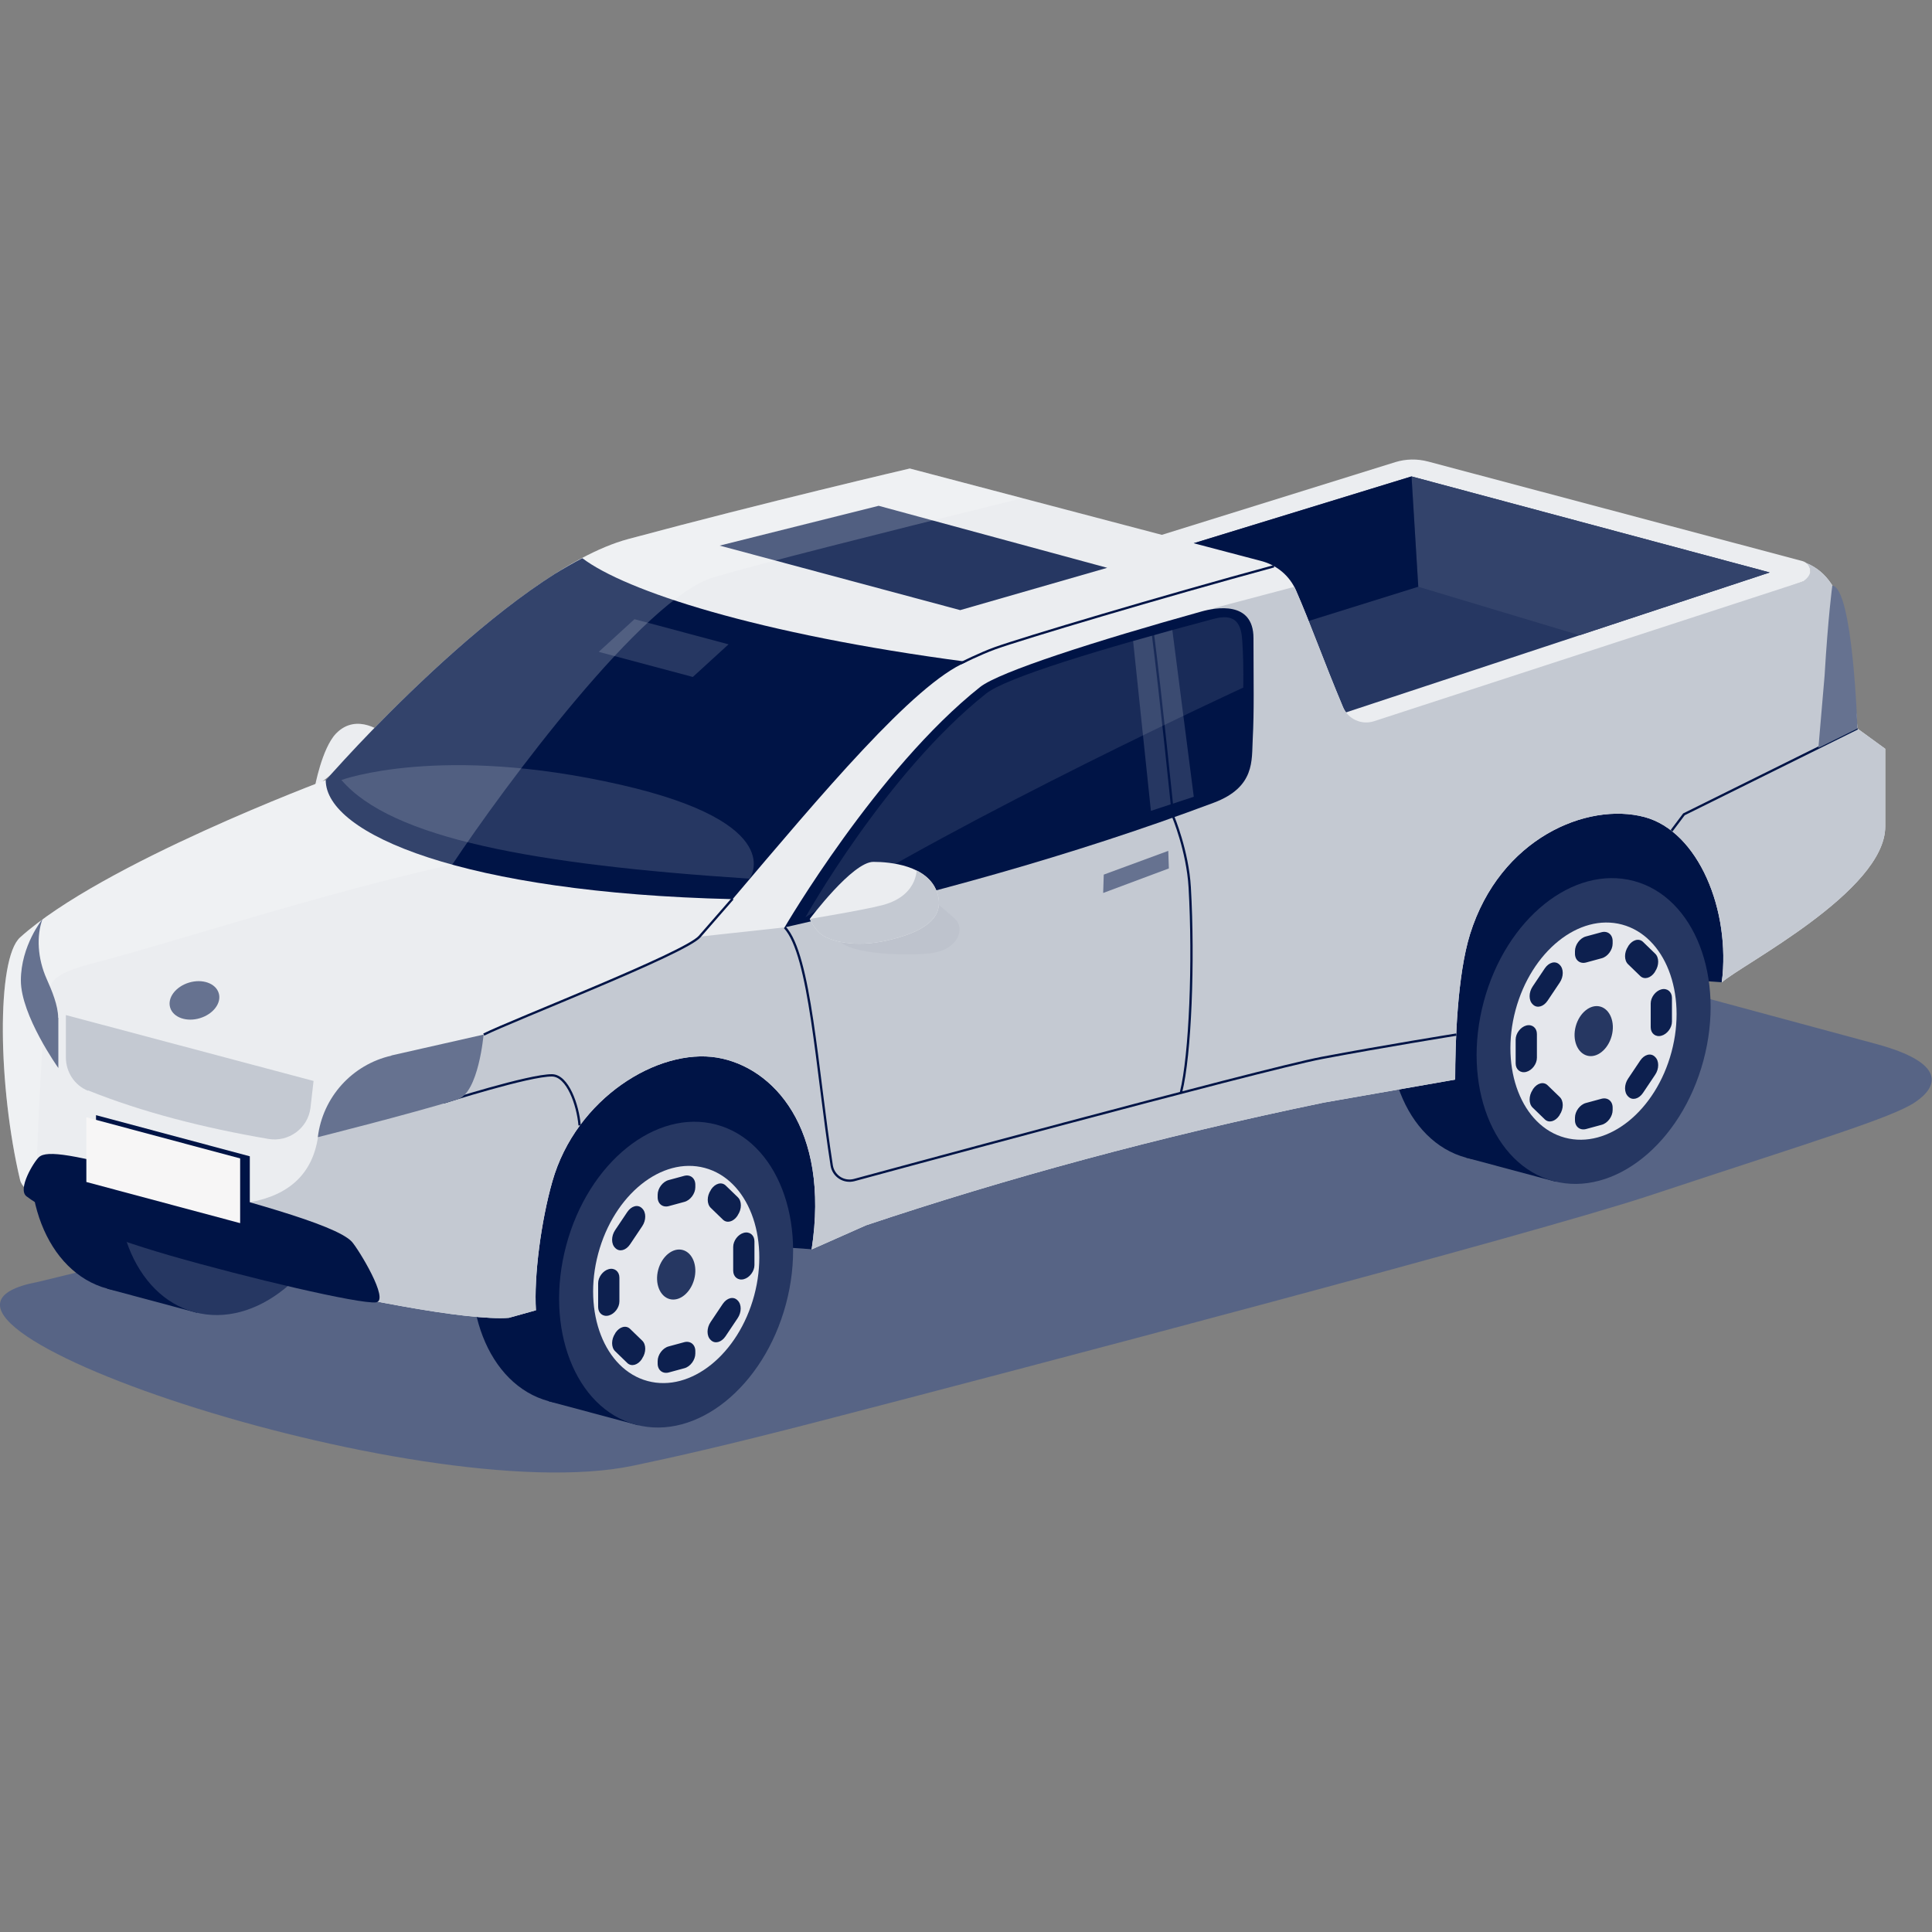 <?xml version="1.0" encoding="UTF-8"?>
<svg id="Layer_1" data-name="Layer 1" xmlns="http://www.w3.org/2000/svg" xmlns:xlink="http://www.w3.org/1999/xlink" viewBox="0 0 100 100">
  <rect x="0" y="0" width="100" height="100" fill="#808080" stroke="none"/>
  <defs>
    <style>
      .cls-1 {
        fill: #33436b;
      }

      .cls-2 {
        fill: #f7f6f6;
      }

      .cls-3 {
        fill: #667290;
      }

      .cls-4 {
        fill: #0d204f;
      }

      .cls-5 {
        opacity: .1;
      }

      .cls-5, .cls-6 {
        fill: #fff;
      }

      .cls-6 {
        opacity: .2;
      }

      .cls-7 {
        fill: none;
        stroke: #001446;
        stroke-miterlimit: 10;
        stroke-width: .12px;
      }

      .cls-8 {
        fill: #263762;
      }

      .cls-9 {
        fill: #001446;
      }

      .cls-10 {
        fill: #c4c9d2;
      }

      .cls-11 {
        clip-path: url(#clippath-1);
      }

      .cls-12 {
        fill: #ebedf0;
      }

      .cls-13 {
        fill: #bec3cd;
      }

      .cls-14 {
        fill: #576485;
      }

      .cls-15 {
        fill: #e5e7ec;
      }

      .cls-16 {
        clip-path: url(#clippath);
      }
    </style>
    <clipPath id="clippath">
      <path class="cls-12" d="M97.57,38.75l-1.43-1.04c-.34-4.61-.45-7.66-2.65-8.57.33.31.27.63-.15.95l-22.22,7.24c-.65.21-1.35-.11-1.61-.74-1.02-2.43-1.67-4.29-2.43-6.03-.33-.76-.99-1.31-1.79-1.52l-18.2-4.79s-7.51,1.75-14.57,3.65c-6.19,1.66-15.65,12.47-15.65,12.47,0,0-11.58,4.32-15.83,8.15-1.24,1.12-1.14,7.75,0,12.56.6,2.56,21.21,7.47,25.3,7.13l1.4-.39c-.11-1.77.27-4.64.85-6.67,1.23-4.32,5.48-6.91,8.52-6.41,2.9.48,5.86,3.65,4.9,9.93l2.82-1.25c7.23-2.42,15.08-4.57,23.69-6.35l6.8-1.19c0-1.96.11-5.41.77-7.53,1.55-4.96,6.06-6.85,9.03-6.06,2.79.75,4.47,4.83,4,8.56.96-.89,8.46-4.71,8.46-8.07,0-1.05,0-4.02,0-4.02Z"/>
    </clipPath>
    <clipPath id="clippath-1">
      <path class="cls-12" d="M41.91,47.57s2.22-2.97,3.3-2.96c.84,0,2.8.17,3.29,1.57.49,1.4-.86,2.11-2.59,2.5-1.73.39-2.92.01-3.35-.28-.43-.3-.64-.83-.64-.83Z"/>
    </clipPath>
  </defs>
  <path class="cls-12" d="M19.86,37.97l-3.57,2.79s.37-2.03,1.1-2.79c1.1-1.14,2.48,0,2.48,0Z"/>
  <path class="cls-12" d="M93.34,30.09l-23.15,8.24-22.37-6.81,24.4-7.6c.55-.17,1.14-.18,1.7-.03l19.37,5.15c.52.14.56.86.05,1.05Z"/>
  <polygon class="cls-8" points="59.43 28.84 73.06 24.66 91.6 29.63 68.62 37.22 59.43 28.84"/>
  <polygon class="cls-1" points="73.06 24.66 73.41 30.37 81.76 32.88 91.6 29.63 73.06 24.66"/>
  <polygon class="cls-9" points="73.41 30.37 73.06 24.66 59.43 28.84 64.28 33.22 73.41 30.37"/>
  <path class="cls-14" d="M82.3,50.04c-3.67-.99-9.69-.99-13.36,0L1.97,66.35c-9.82,1.84,19.66,11.87,30.82,9.51,2.09-.44,4.66-1.01,9.68-2.31,9.99-2.59,36.89-9.66,43.04-11.71,8.42-2.79,12.45-3.99,13.63-4.8,1.18-.8,1.62-2.02-2.05-3.01l-14.81-4Z"/>
  <polygon class="cls-9" points="89.11 50.84 76.12 49.93 44.76 59.49 42 64.66 29.76 63.8 30.77 55.08 83.41 40.41 90.29 44.08 89.11 50.84"/>
  <g>
    <g>
      <ellipse class="cls-9" cx="7.64" cy="58.94" rx="8.04" ry="5.89" transform="translate(-51.27 51.06) rotate(-75)"/>
      <rect class="cls-9" x="7.56" y="51.52" width="4.8" height="16.08" transform="translate(4.16 119.67) rotate(-165)"/>
    </g>
    <ellipse class="cls-8" cx="12.15" cy="60.15" rx="8.04" ry="5.89" transform="translate(-49.09 56.32) rotate(-75)"/>
  </g>
  <g>
    <ellipse class="cls-9" cx="77.97" cy="52.16" rx="8.04" ry="5.89" transform="translate(7.41 113.97) rotate(-75)"/>
    <rect class="cls-9" x="77.89" y="44.74" width="4.8" height="16.08" transform="translate(144.18 124.54) rotate(-165)"/>
  </g>
  <g>
    <ellipse class="cls-9" cx="30.49" cy="64.76" rx="8.04" ry="5.89" transform="translate(-39.96 77.45) rotate(-75)"/>
    <rect class="cls-9" x="30.41" y="57.34" width="4.8" height="16.08" transform="translate(47.57 137.03) rotate(-165)"/>
  </g>
  <g>
    <path class="cls-12" d="M97.57,38.75l-1.43-1.04c-.34-4.61-.45-7.66-2.65-8.57.33.31.27.63-.15.95l-22.22,7.24c-.65.21-1.35-.11-1.61-.74-1.02-2.43-1.67-4.29-2.43-6.03-.33-.76-.99-1.31-1.79-1.52l-18.2-4.79s-7.51,1.75-14.57,3.65c-6.19,1.66-15.65,12.47-15.65,12.47,0,0-11.58,4.32-15.83,8.15-1.24,1.12-1.14,7.75,0,12.56.6,2.56,21.21,7.47,25.3,7.13l1.4-.39c-.11-1.77.27-4.64.85-6.67,1.23-4.32,5.48-6.91,8.52-6.41,2.9.48,5.86,3.65,4.9,9.93l2.82-1.25c7.23-2.42,15.08-4.57,23.69-6.35l6.8-1.19c0-1.96.11-5.41.77-7.53,1.55-4.96,6.06-6.85,9.03-6.06,2.79.75,4.47,4.83,4,8.56.96-.89,8.46-4.71,8.46-8.07,0-1.05,0-4.02,0-4.02Z"/>
    <g class="cls-16">
      <path class="cls-9" d="M50.01,34.25c-10.83-1.43-17.65-3.67-19.87-5.36-3.91,2.07-8.01,5.65-13.28,11.49,0,2.79,7.13,5.83,21.06,6.16,4.59-5.41,9.38-11.14,12.1-12.28Z"/>
      <path class="cls-8" d="M17.67,40.37c2.59,3.03,9.95,4.38,21.13,5.11,0,0,2.08-2.86-6.67-4.86-9.33-2.13-14.45-.25-14.45-.25Z"/>
      <polygon class="cls-8" points="30.99 33.74 35.86 35.04 37.71 33.35 32.84 32.05 30.99 33.74"/>
      <polygon class="cls-8" points="49.7 31.58 37.25 28.24 45.48 26.18 57.31 29.39 49.7 31.58"/>
      <path class="cls-10" d="M-1.2,60.33c.36,2.88,14.13,1.9,14.13,1.9,2.09-.38,3.25-1.52,3.53-3.38l8.58-5.3c4.87-2,9.41-3.9,11.17-5.07l4.41-.48,22.2-16.52,13.97-3.7,19.9-.25,5.21,23.67-77.61,31.3-26.94-15.76,1.45-6.41Z"/>
      <path class="cls-6" d="M1.85,62.26c.09-4.39.35-8.14.45-9.49.16-2.04.16-2.3,2.81-2.99,3.59-.93,11.87-3.63,18.3-5.03,2.65-3.99,9.92-13.81,13.53-14.87,4.75-1.4,24.7-6.23,30.94-7.74l-4.88-1.83-32.39,5.7L-4.72,50.16l1.15,11.14,5.42.96Z"/>
    </g>
  </g>
  <path class="cls-3" d="M3.02,52.68v2.6s-1.94-2.72-1.94-4.53c0-1.81,1.12-3.18,1.12-3.18-.32.87-.26,2.04.22,3.11.26.58.59,1.37.59,2Z"/>
  <path class="cls-3" d="M10.35,52.7c-.69.21-1.38-.03-1.54-.54s.28-1.09.97-1.3c.69-.21,1.38.03,1.54.54.16.51-.28,1.09-.97,1.3Z"/>
  <path class="cls-9" d="M19.46,67.41c.73-.08-.9-2.75-1.25-3.14-.85-.92-5.83-2.21-10.32-3.42-4.03-1.09-5.46-1.33-5.87-.96-.27.24-1.13,1.66-.65,2.03,1.12.86,3.69,1.98,7.41,3.06,4.03,1.16,9.84,2.53,10.69,2.43Z"/>
  <polygon class="cls-3" points="57.13 45.27 60.47 44.04 60.5 44.95 57.1 46.22 57.13 45.27"/>
  <path class="cls-9" d="M40.62,48c7.3-1.65,14.75-3.66,22.2-6.45,2.16-.81,1.96-2.21,2.02-3.27.08-1.52.04-2.93.04-5.25,0-1.96-1.98-1.58-2.69-1.38-5.49,1.53-10.46,3.12-11.46,3.91-5.34,4.24-10.12,12.44-10.12,12.44Z"/>
  <polygon class="cls-8" points="58.65 33.18 59.57 41.97 61.79 41.24 60.68 32.61 58.65 33.18"/>
  <g>
    <path class="cls-7" d="M49.72,34.34s1.01-.51,1.79-.79c1.39-.5,8.54-2.64,14.43-4.24"/>
    <g>
      <path class="cls-7" d="M59.66,32.7c.42,3.24,1.06,9.56,1.06,9.56,0,0,.75,1.78.86,3.67.22,3.85.03,8.68-.45,10.6"/>
      <path class="cls-7" d="M40.62,48c1.32,1.41,1.65,7.34,2.43,12.33.09.54.62.89,1.16.75,0,0,21.09-5.73,24.2-6.32,3.11-.59,6.97-1.21,6.97-1.21"/>
      <path class="cls-7" d="M22.96,57.06s4.45-1.42,5.62-1.4c.8.02,1.33,1.52,1.42,2.59"/>
      <path class="cls-7" d="M37.92,46.52s-1.15,1.32-1.71,1.96c-.77.87-9.67,4.32-11.17,5.07"/>
      <polyline class="cls-7" points="96.14 37.7 87.16 42.15 86.52 43"/>
    </g>
  </g>
  <path class="cls-5" d="M41.7,47.47c8.36-5.3,22.65-11.88,22.65-11.88,0,0,.03-1.07-.04-2.24-.04-.72-.1-1.69-1.48-1.32-5.96,1.58-10.78,3.06-11.79,3.87-5.19,4.12-9.35,11.58-9.35,11.58Z"/>
  <g>
    <path class="cls-13" d="M43.12,48.07s-.4.02.38.69c.84.73,4,.7,4.81.56,1.31-.22,1.65-1.28,1.11-1.77-1.11-1.02-2.37-1.87-2.83-1.85-.46.02-3.48,2.38-3.48,2.38Z"/>
    <g>
      <path class="cls-12" d="M41.91,47.57s2.22-2.97,3.3-2.96c.84,0,2.8.17,3.29,1.57.49,1.4-.86,2.11-2.59,2.5-1.73.39-2.92.01-3.35-.28-.43-.3-.64-.83-.64-.83Z"/>
      <g class="cls-11">
        <path class="cls-10" d="M47.45,44.8s.19,1.51-1.74,2.04c-1,.27-4.19.79-4.19.79l.82,1.8,6.45.36.75-3.45-1.23-2.03-.85.5Z"/>
      </g>
    </g>
  </g>
  <path class="cls-3" d="M20.26,54.63l4.77-1.08s-.26,3.01-1.34,3.35c-2.42.75-7.24,1.96-7.24,1.96h0c.25-2.07,1.78-3.76,3.81-4.22Z"/>
  <path class="cls-3" d="M94.84,30.31s-.22,1.61-.4,4.67l-.32,3.73,2.02-1s-.23-7.27-1.3-7.4Z"/>
  <g>
    <polygon class="cls-9" points="4.97 61.07 12.93 63.2 12.93 59.85 4.97 57.72 4.97 61.07"/>
    <polygon class="cls-2" points="4.47 61.18 12.43 63.31 12.43 59.96 4.47 57.83 4.47 61.18"/>
  </g>
  <path class="cls-10" d="M4.56,56.44c2.79,1.12,5.94,1.93,9.33,2.51,1.05.18,2.05-.55,2.18-1.61l.16-1.39-12.82-3.41v2.19c0,.76.45,1.45,1.15,1.73Z"/>
  <g>
    <path class="cls-8" d="M29.31,64.45c-1.15,4.29.46,8.45,3.6,9.29,3.14.84,6.62-1.95,7.77-6.24,1.15-4.29-.46-8.45-3.6-9.29-3.14-.84-6.62,1.95-7.77,6.24Z"/>
    <ellipse class="cls-15" cx="35" cy="65.97" rx="5.71" ry="4.18" transform="translate(-37.78 82.7) rotate(-75)"/>
    <path class="cls-8" d="M34.07,65.72c-.19.7.08,1.38.59,1.52.51.14,1.08-.32,1.27-1.02.19-.7-.08-1.38-.59-1.52-.51-.14-1.08.32-1.27,1.02Z"/>
    <g>
      <path class="cls-4" d="M35.42,62.21l-.81.22c-.31.08-.57-.12-.57-.46v-.13c0-.33.26-.68.57-.76l.81-.22c.31-.08.57.12.57.46v.13c0,.33-.26.68-.57.76Z"/>
      <path class="cls-4" d="M35.42,70.82l-.81.22c-.31.08-.57-.12-.57-.46v-.13c0-.33.26-.68.57-.76l.81-.22c.31-.08.57.12.57.46v.13c0,.33-.26.68-.57.76Z"/>
      <path class="cls-4" d="M32.06,66.13v1.23c0,.32-.25.65-.55.73h0c-.3.08-.55-.12-.55-.44v-1.23c0-.32.25-.65.55-.73h0c.3-.08.55.12.55.44Z"/>
      <path class="cls-4" d="M39.05,64.25v1.23c0,.32-.25.65-.55.73h0c-.3.08-.55-.12-.55-.44v-1.23c0-.32.25-.65.55-.73h0c.3-.08.55.12.55.44Z"/>
      <path class="cls-4" d="M32.61,68.78l.63.61c.21.2.21.61,0,.92l-.02.04c-.21.31-.54.4-.75.2l-.63-.61c-.21-.2-.21-.61,0-.92l.02-.04c.21-.31.54-.4.75-.2Z"/>
      <path class="cls-4" d="M37.56,61.36l.63.61c.21.2.21.61,0,.92l-.02.04c-.21.31-.54.4-.75.2l-.63-.61c-.21-.2-.21-.61,0-.92l.02-.04c.21-.31.54-.4.75-.2Z"/>
      <path class="cls-4" d="M36.78,68.43l.63-.94c.21-.31.54-.4.75-.2l.02.02c.21.2.21.61,0,.92l-.63.94c-.21.31-.54.4-.75.2l-.02-.02c-.21-.2-.21-.61,0-.92Z"/>
      <path class="cls-4" d="M31.84,63.67l.63-.94c.21-.31.54-.4.75-.2l.02.02c.21.2.21.61,0,.92l-.63.94c-.21.31-.54.4-.75.2l-.02-.02c-.21-.2-.21-.61,0-.92Z"/>
    </g>
  </g>
  <g>
    <path class="cls-8" d="M76.8,51.84c-1.15,4.29.46,8.45,3.6,9.29,3.14.84,6.62-1.95,7.77-6.24,1.15-4.29-.46-8.45-3.6-9.29-3.14-.84-6.62,1.95-7.77,6.24Z"/>
    <ellipse class="cls-15" cx="82.48" cy="53.36" rx="5.71" ry="4.18" transform="translate(9.59 119.23) rotate(-75)"/>
    <path class="cls-8" d="M81.56,53.12c-.19.7.08,1.38.59,1.52.51.14,1.08-.32,1.27-1.02.19-.7-.08-1.38-.59-1.52-.51-.14-1.08.32-1.27,1.02Z"/>
    <g>
      <path class="cls-4" d="M82.9,49.6l-.81.22c-.31.08-.57-.12-.57-.46v-.13c0-.33.26-.68.57-.76l.81-.22c.31-.08.57.12.57.46v.13c0,.33-.26.68-.57.76Z"/>
      <path class="cls-4" d="M82.9,58.22l-.81.22c-.31.08-.57-.12-.57-.46v-.13c0-.33.26-.68.57-.76l.81-.22c.31-.08.57.12.57.46v.13c0,.33-.26.68-.57.76Z"/>
      <path class="cls-4" d="M79.55,53.52v1.23c0,.32-.25.65-.55.73h0c-.3.08-.55-.12-.55-.44v-1.23c0-.32.25-.65.55-.73h0c.3-.08.55.12.55.44Z"/>
      <path class="cls-4" d="M86.54,51.65v1.23c0,.32-.25.65-.55.73h0c-.3.08-.55-.12-.55-.44v-1.23c0-.32.25-.65.55-.73h0c.3-.08.55.12.55.44Z"/>
      <path class="cls-4" d="M80.1,56.17l.63.61c.21.2.21.61,0,.92l-.02.04c-.21.31-.54.4-.75.2l-.63-.61c-.21-.2-.21-.61,0-.92l.02-.04c.21-.31.54-.4.75-.2Z"/>
      <path class="cls-4" d="M85.04,48.75l.63.61c.21.2.21.61,0,.92l-.02.04c-.21.31-.54.4-.75.2l-.63-.61c-.21-.2-.21-.61,0-.92l.02-.04c.21-.31.54-.4.75-.2Z"/>
      <path class="cls-4" d="M84.27,55.83l.63-.94c.21-.31.54-.4.75-.2l.02.02c.21.2.21.61,0,.92l-.63.94c-.21.31-.54.4-.75.2l-.02-.02c-.21-.2-.21-.61,0-.92Z"/>
      <path class="cls-4" d="M79.33,51.06l.63-.94c.21-.31.54-.4.75-.2l.02.02c.21.2.21.61,0,.92l-.63.94c-.21.31-.54.4-.75.2l-.02-.02c-.21-.2-.21-.61,0-.92Z"/>
    </g>
  </g>
</svg>